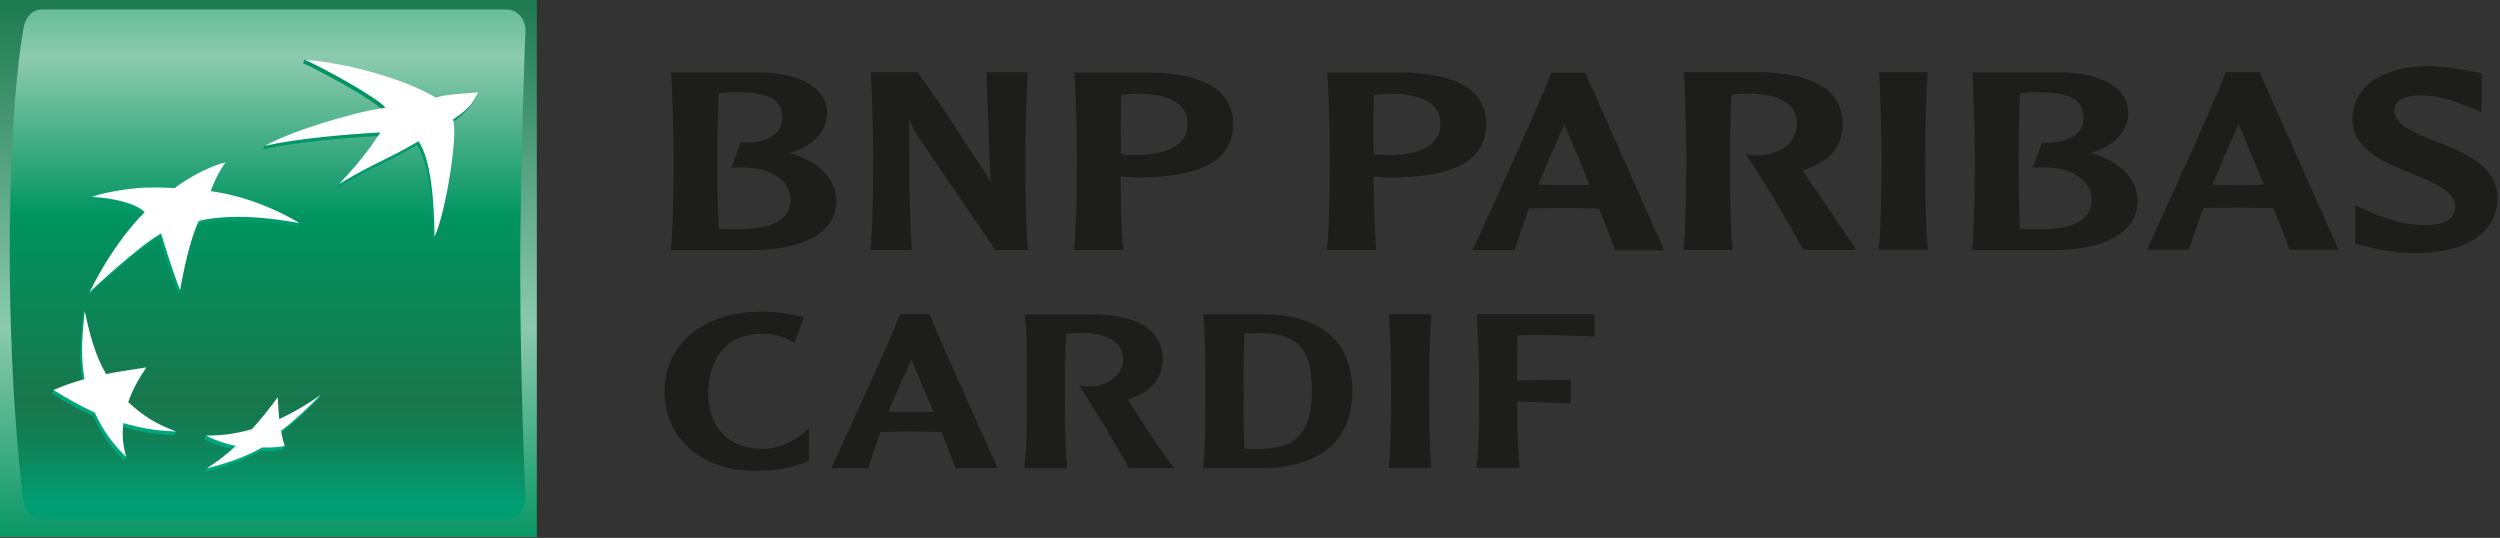 <?xml version="1.0" encoding="UTF-8" standalone="no"?><!DOCTYPE svg PUBLIC "-//W3C//DTD SVG 1.1//EN" "http://www.w3.org/Graphics/SVG/1.1/DTD/svg11.dtd"><svg width="100%" height="100%" viewBox="0 0 660 142" version="1.1" xmlns="http://www.w3.org/2000/svg" xmlns:xlink="http://www.w3.org/1999/xlink" xml:space="preserve" xmlns:serif="http://www.serif.com/" style="fill-rule:evenodd;clip-rule:evenodd;stroke-linejoin:round;stroke-miterlimit:2;"><rect x="0" y="0" width="660" height="142" fill="#333333" stroke="none"/><rect x="0" y="0" width="141.719" height="141.75" style="fill:url(#_Linear1);"/><path d="M137.344,71.688c-0,29.593 1.375,59.874 1.375,59.874c-0.063,3.407 -2.219,5.563 -4.969,5.563l-122.688,-0c-2.75,-0 -4.656,-2.438 -4.968,-5.563c-0,0 -3.532,-25.875 -3.532,-65.375c0,-39.5 3.532,-58.125 3.532,-58.125c0.406,-3.25 2.219,-5.562 4.969,-5.562l122.687,-0c2.75,-0 5.031,2.531 4.969,5.562c-0,0 -1.375,34.032 -1.375,63.626Z" style="fill:url(#_Linear2);fill-rule:nonzero;"/><path d="M110.063,38.281c-8.75,5.125 -11.438,5.563 -20.938,11.25l0.469,-1.062c5,-5.438 7.156,-7.75 10.437,-12.563c-8.781,0.469 -21.531,1.531 -30.656,3.531l0.469,-0.968c8.281,-4.032 23.625,-8 31.437,-9.063c-1.906,-2.687 -17.469,-11.094 -21.312,-12.719l0.437,-0.968c11.781,1.343 27.406,6.843 34.219,11.031c2.875,-0.906 5.812,-1 11.156,-1.469c0,0 -0.781,3.219 -6.594,7.219c1.438,3.844 -2.031,25.219 -4.875,30.906c-0.125,-8.937 -0.906,-20.218 -4.25,-25.125l0.001,0Z" style="fill:url(#_Linear3);fill-rule:nonzero;"/><path d="M46.031,114.906l0.438,-1c-4.656,-1.812 -9.313,-3.218 -13.094,-6.781c1.188,-3.281 2.531,-5.875 4.75,-9.156l0.469,-1c-4,0.593 -7.625,2.062 -11.094,2.75c-2.719,-4.782 -3.781,-11.344 -5.156,-17.594l-0.438,1c-0.781,7.125 -1.093,12.219 -0.062,17.906c-2.875,0.813 -5.406,0.906 -7.719,1.906l-0.437,0.969c3.687,2.281 6.718,4.032 10.875,5.969c2.218,4.813 4.562,8.031 8.281,11.75l0.468,-1c-0.656,-2.719 -1.531,-5 -1.218,-7.969c4.656,1.344 8.625,2.063 13.937,2.219l0,0.031Z" style="fill:url(#_Linear4);fill-rule:nonzero;"/><path d="M58.938,43.719c-0,-0 -1.876,3.312 -3.375,7.718l-0.344,0c10.906,1.469 21.218,5.875 23.812,7.407l-0.468,0.968c-11.313,-2 -17.282,-1.75 -21.5,-1.375c-4.219,0.407 -5.063,0.938 -5.063,0.938c-2.437,5.312 -3.844,14 -4.437,17.187l-0.469,1c-2.063,-4.968 -5.063,-14.937 -5.063,-14.937c-5.718,3.062 -18.875,15.406 -18.875,15.406c7.25,-14.469 14.594,-21.062 14.594,-21.062c-2.531,-2.532 -9.156,-3.844 -13.969,-4.032l0.438,-0.968c3.031,-0.907 9.281,-1.25 13.469,-1.438c4.937,-0.156 7.937,0.125 7.937,0.125c4.406,-3.5 11,-6.594 13.313,-6.906l-0,-0.031Z" style="fill:url(#_Linear5);fill-rule:nonzero;"/><path d="M72.844,105.906c-2.282,3.094 -4.25,5.563 -6.782,8.375c-3.718,1.032 -8.187,0.563 -11.656,0.688l-0.437,1c2.593,1.344 5.125,2.156 7.844,2.718c-2.188,2 -5.125,3.532 -7.188,4.907l-0.469,0.969c4.438,-1.063 10.25,-2.938 14.594,-5.5c2.25,0.093 4.375,-0.063 5.906,-0.344l0.469,-1c-0.281,-1 -1.187,-1.625 -1.437,-3c4.062,-3.156 7.031,-6.031 10.437,-9.469l0.469,-1c-3.375,2.313 -7.438,5.5 -11.375,7.375c-0.156,-1.937 -0.281,-3.562 -0.375,-5.75l-0,0.031Z" style="fill:url(#_Linear6);fill-rule:nonzero;"/><path d="M110.5,37.281c-8.75,5.125 -11.437,5.563 -20.938,11.282c5.532,-6.001 7.469,-8.563 10.875,-13.594c-8.749,0.469 -21.5,1.531 -30.593,3.531c7.937,-4.219 23.625,-8.937 31.906,-10.062c-1.938,-2.657 -17.469,-11.063 -21.344,-12.688c12.313,0.969 27.375,5.563 34.656,10.031c2.875,-0.906 5.844,-0.937 11.188,-1.406c-1.375,2.344 -1.406,3.688 -6.656,7.156c1.437,3.875 -2.032,25.25 -4.875,30.906c-0.094,-8.937 -0.875,-20.218 -4.219,-25.125l0,-0.031Z" style="fill:#fff;fill-rule:nonzero;"/><path d="M46.469,113.906c-5.031,-1.875 -8.656,-4.031 -12.625,-7.75c1.187,-3.281 2.562,-5.875 4.781,-9.156c-4.094,0.625 -7.094,1.063 -10.625,1.75c-2.875,-5.031 -4.156,-9.844 -5.625,-16.594c-0.781,7.157 -1.063,12.25 -0.063,17.938c-3.25,0.906 -5.531,1.687 -8.187,2.875c3.719,2.281 6.719,4.031 10.906,5.968c2.219,4.782 4.563,8.032 8.281,11.719c-0.874,-3.156 -1.124,-5.656 -0.749,-8.969c4.656,1.344 8.625,2.063 13.906,2.219l-0,0Z" style="fill:#fff;fill-rule:nonzero;"/><path d="M59.562,42.875c-1.562,2.031 -3.375,5.812 -3.875,7.594c12.969,1.75 23.344,8.406 23.344,8.406c-11.312,-2 -17.312,-1.75 -21.531,-1.375c-4.188,0.406 -5.063,0.906 -5.063,0.906c-3.062,6.688 -4.875,18.188 -4.875,18.188c-2.062,-4.969 -5.031,-14.938 -5.031,-14.938c-5.719,3.063 -18.875,15.438 -18.875,15.438c7.219,-14.469 14.563,-21.063 14.563,-21.063c-2.532,-2.562 -9.157,-3.843 -13.969,-4.031c2.5,-1.031 8.969,-2.219 13.906,-2.469c4.969,-0.125 7.969,0.125 7.969,0.125c4.437,-3.5 11.125,-6.437 13.437,-6.781l0,0Z" style="fill:#fff;fill-rule:nonzero;"/><path d="M73.281,104.938c-2.281,3.093 -4.25,5.531 -6.781,8.375c-4.344,1.218 -7.844,1.687 -12.094,1.687c2.625,1.344 5.125,2.156 7.875,2.719c-2.719,2.469 -5.031,4.219 -7.656,5.906c4.437,-1.062 10.25,-2.937 14.594,-5.5c2.25,0.094 4.375,-0.062 5.937,-0.375c-0.406,-1.312 -0.656,-2.281 -0.968,-4c4.093,-3.156 7.031,-6.031 10.437,-9.469c-3.625,2.532 -6.75,4.407 -10.906,6.375c-0.188,-1.937 -0.281,-3.562 -0.375,-5.718l-0.063,-0Z" style="fill:#fff;fill-rule:nonzero;"/><path d="M177.188,19.563c0.374,4.937 0.625,17.312 0.625,21.875c-0,4.124 -0.032,18.062 -0.688,24.093l-0.063,0.5l21.75,0c10.625,0 21.969,-3.375 21.969,-12.875c0,-5.968 -4.312,-10.375 -12.343,-12.781c5.906,-1.594 9.906,-5.687 9.906,-10.406c-0,-7.719 -8.906,-10.688 -17.219,-10.844l-24,0l-0,0.469l0.063,-0.031Zm16.843,4.781c9.094,-0 12.469,1.906 12.469,6.875c0,1.312 -0.406,2.5 -1.219,3.468c-1.719,2.094 -5.187,3.157 -9.5,2.938l-0.218,-0l-2.5,6.594l2.531,-0c5,-0.157 9.344,1.406 11.562,4.156c1.032,1.25 1.563,2.687 1.563,4.25c-0,5.219 -4.563,7.875 -13.5,7.875c-1.5,-0 -3.938,-0 -5.5,-0.094c-0.313,-6.875 -0.344,-16.219 -0.344,-18.969c0,-3.281 0.125,-10.562 0.375,-16.781c1,-0.187 2.719,-0.312 4.281,-0.281l0,-0.031Z" style="fill:#1d1d1b;fill-rule:nonzero;"/><path d="M271.312,19.094l-10.906,-0l0.438,11.781c0.187,5.875 0.375,11.875 0.781,17.687c-0.719,-1.781 -1.313,-2.75 -4.469,-7.406c-0.094,-0.156 -11.062,-17.156 -14.875,-21.937l-0.094,-0.125l-12.312,-0l-0,0.437c0.375,4.938 0.656,17.282 0.656,21.844c0,4.156 -0.062,18.094 -0.687,24.125l-0.063,0.5l10.906,-0l0,-0.469c-0.656,-11.469 -0.656,-23.031 -0.656,-34.187c0.375,1.312 0.906,2.531 2.625,5.093c0.188,0.282 18.938,27.751 19.906,29.375l0.094,0.188l8.781,-0l-0.062,-0.5c-0.656,-6.031 -0.688,-19.969 -0.688,-24.125c0,-4.563 0.25,-16.938 0.625,-21.844l0,-0.437Z" style="fill:#1d1d1b;fill-rule:nonzero;"/><path d="M283.656,19.563c0.375,4.968 0.625,17.312 0.625,21.875c0,4.156 -0.062,18.093 -0.687,24.093l-0,0.469l12.968,0l-0.062,-0.469c-0.438,-4.281 -0.625,-12.531 -0.656,-18.875c0.531,0 2.375,0.125 2.375,0.125l1.843,0.094c17.157,0 25.5,-4.594 25.5,-14.125c0,-10.875 -11.687,-13.406 -21.5,-13.594l-20.437,0l-0,0.438l0.031,-0.031Zm16,5.187c6.094,-0.094 10.375,1.156 12.438,3.688c0.937,1.156 1.406,2.593 1.406,4.281c0,6.781 -7.594,8.219 -13.937,8.219l-2.594,-0.094c-0,-0 -0.625,-0.094 -1.032,-0.156c-0.031,-1.563 -0.062,-3.594 -0.062,-5.938c0,-3 0.031,-6.437 0.156,-9.687c0.813,-0.157 2.219,-0.282 3.625,-0.313l0,0Z" style="fill:#1d1d1b;fill-rule:nonzero;"/><path d="M350.437,19.563c0.376,4.968 0.625,17.312 0.625,21.875c0,4.156 -0.062,18.093 -0.687,24.093l-0,0.469l13,0l-0.062,-0.469c-0.438,-4.281 -0.594,-12.531 -0.657,-18.875c0.532,0 2.375,0.125 2.375,0.125l1.844,0.094c17.156,0 25.5,-4.594 25.5,-14.125c-0,-10.875 -11.688,-13.406 -21.5,-13.594l-20.438,0l0,0.438l0,-0.031Zm15.969,5.187c6.094,-0.094 10.407,1.156 12.469,3.688c0.906,1.156 1.406,2.593 1.406,4.281c0,6.781 -7.562,8.219 -13.969,8.219l-2.593,-0.094c-0,-0 -0.625,-0.094 -1.032,-0.156c-0.062,-1.563 -0.093,-3.594 -0.093,-5.969c-0,-3 0.062,-6.406 0.156,-9.656c0.812,-0.157 2.219,-0.282 3.625,-0.313l0.031,0Z" style="fill:#1d1d1b;fill-rule:nonzero;"/><path d="M409.812,19.125l-0.218,-0l-0.094,0.25c-2.438,6.656 -18,40.781 -20.438,46l-0.312,0.656l11.156,0l0.063,-0.25c0.968,-3.187 2.218,-6.844 3.687,-10.75c0.406,0 9.219,-0.125 9.219,-0.125l7.625,0.094c-0,-0 1.344,0.062 1.656,0.062c2,5.063 3.5,8.875 4.156,10.782l0.094,0.25l12.938,-0l-20.844,-46.907l-8.75,0l0.062,-0.062Zm3.157,13.812c1.031,2.188 3.718,8.501 6.718,15.875l-1,0l-5.718,0.063c-0,0 -5.938,-0.094 -6.844,-0.125c2.437,-5.937 4.812,-11.312 6.844,-15.875l-0,0.062Z" style="fill:#1d1d1b;fill-rule:nonzero;"/><path d="M444.562,19.563c0.344,4.937 0.625,17.312 0.625,21.843c0,4.156 -0.062,18.094 -0.718,24.094l-0.063,0.5l13.031,-0l-0.062,-0.5c-0.656,-6.031 -0.688,-19.969 -0.688,-24.125c0,-3.25 0.125,-10.563 0.375,-16.375c1.063,-0.156 2.532,-0.25 3.5,-0.281c6.094,-0.125 10.407,1.156 12.438,3.687c0.937,1.157 1.406,2.594 1.406,4.25c0,5.407 -5.094,8.125 -9.812,8.406c-1.563,0.063 -2.75,-0.156 -2.75,-0.156l-0.907,-0.156l0.563,0.844c4.562,6.781 11.5,18.562 14.437,24.187l0.094,0.188l13.969,-0l-0.406,-0.688c-0.469,-0.781 -9.625,-14.187 -13.5,-19.937c-0,-0 -0.125,-0.188 -0.25,-0.344c7.093,-2.156 10.593,-6.187 10.593,-12.344c0,-10.875 -11.718,-13.375 -21.5,-13.594l-20.437,0l-0,0.438l0.062,0.063Z" style="fill:#1d1d1b;fill-rule:nonzero;"/><path d="M508.531,19.062l-12.5,0l0.063,0.438c0.344,4.969 0.625,17.344 0.625,21.875c-0,4.125 -0.063,18.062 -0.688,24.094l0,0.469l12.969,-0l-0.063,-0.469c-0.625,-6.032 -0.687,-19.969 -0.687,-24.094c-0,-4.562 0.281,-16.906 0.625,-21.875l-0,-0.437l-0.344,-0.001Z" style="fill:#1d1d1b;fill-rule:nonzero;"/><path d="M520.719,19.563c0.375,4.937 0.625,17.312 0.625,21.875c-0,4.124 -0.031,18.062 -0.688,24.093l-0.062,0.5l21.75,0c10.625,0 21.968,-3.375 21.968,-12.875c0,-5.968 -4.312,-10.375 -12.375,-12.781c5.907,-1.594 9.938,-5.687 9.938,-10.406c-0,-7.719 -8.875,-10.688 -17.219,-10.844l-24,0l0,0.438l0.063,-0Zm16.844,4.781c9.062,-0 12.468,1.906 12.468,6.875c0,1.312 -0.437,2.5 -1.218,3.468c-1.719,2.094 -5.188,3.157 -9.5,2.938l-0.219,-0l-2.5,6.594l2.531,-0c5.031,-0.157 9.313,1.406 11.563,4.156c1.031,1.25 1.562,2.687 1.562,4.25c0,5.219 -4.531,7.875 -13.469,7.875c-1.531,-0 -3.968,-0 -5.531,-0.094c-0.313,-6.875 -0.344,-16.219 -0.344,-18.969c0,-3.281 0.125,-10.593 0.375,-16.781c0.969,-0.187 2.688,-0.312 4.281,-0.281l0.001,-0.031Z" style="fill:#1d1d1b;fill-rule:nonzero;"/><path d="M596.344,19.062l-8.75,0l-0.094,0.25c-2.563,7.094 -19.063,43.063 -20.437,46l-0.313,0.626l11.188,-0.001l0.062,-0.281c0.969,-3.187 2.219,-6.812 3.688,-10.75c0.374,0 9.218,-0.125 9.218,-0.125l7.625,0.125l1.657,0c2.031,5.063 3.499,8.875 4.156,10.781l0.094,0.251l12.937,-0.001l-20.844,-46.906l-0.219,0l0.032,0.031Zm-5.375,13.813c1.031,2.188 3.687,8.469 6.718,15.875c-0.468,0 -1,0.063 -1,0.063l-5.75,0.093c0,0 -5.906,-0.125 -6.843,-0.125c2.406,-5.968 4.812,-11.312 6.843,-15.875l0.032,-0.031Z" style="fill:#1d1d1b;fill-rule:nonzero;"/><path d="M621.031,31.25c0,8.25 8.281,11.562 15.594,14.562c5.688,2.282 11.531,4.688 11.531,8.594c0,1.219 -0.281,2.157 -0.906,2.875c-1.344,1.625 -4.125,2.313 -8.531,2.094c-4.281,-0.219 -9.219,-1.625 -14.656,-4.125l-2.282,-1.063l0,10.251l1.5,0.312l0.907,0.188c2.75,0.656 7.937,1.906 13.187,1.906c13.719,-0 21.938,-5.469 21.938,-14.563c-0,-8.437 -8.469,-11.843 -15.938,-14.812c-5.531,-2.219 -11.219,-4.469 -11.219,-8.094c0,-1.062 0,-4.187 7.063,-4.187c5.281,-0 10.469,2.156 13.25,3.312l2.687,1.094l0,-10.281l-2.687,-0.469c-2.657,-0.5 -7.063,-1.375 -11.656,-1.375c-11.813,-0 -19.75,5.531 -19.75,13.781l-0.032,-0Z" style="fill:#1d1d1b;fill-rule:nonzero;"/><path d="M209.812,90.531c-2.25,-1.344 -5.062,-2.437 -8.656,-2.437c-10.562,-0 -14.218,8.343 -14.218,15.5c-0,9.906 6.093,14.906 14.281,14.906c5.094,-0 8.937,-2.375 12.344,-5.406l0.062,8.593c-3.469,1.407 -7.781,2.625 -14.219,2.625c-14.75,0 -23.969,-9.156 -23.969,-20.843c0,-12.313 9.75,-21.188 25.813,-21.188c3.781,0 7.437,0.594 10.969,1.438l-2.438,6.781l0.031,0.031Z" style="fill:#1d1d1b;fill-rule:nonzero;"/><path d="M245.406,82.969c1.563,4.187 14.906,33.875 18.031,40.625l-11.187,-0c-0.625,-1.844 -1.969,-5.219 -3.719,-9.563c-2.312,-0.062 -4.687,-0.125 -8,-0.125c-3.062,0 -5.406,0.063 -8.062,0.125c-1.282,3.438 -2.313,6.563 -3.25,9.563l-9.75,-0c2.312,-5.032 15.968,-34.625 18.093,-40.625l7.844,-0Zm1,25.718l-5.812,-13.75c-1.844,3.938 -3.875,8.594 -6.032,13.75c1.75,0.063 4.125,0.125 6.032,0.125c1.906,0 3.844,-0.062 5.812,-0.125Z" style="fill:#1d1d1b;fill-rule:nonzero;"/><path d="M288.25,82.969c8.531,-0 18.688,2.375 18.688,11.781c-0,5.281 -3.063,8.812 -9.157,10.687c0.875,1.75 10.688,16.657 12.313,18.157l-12.125,-0c-2.656,-5.032 -8.719,-15.25 -13.125,-21.875c0.75,0.187 1.844,0.312 3.125,0.312c3.531,0 8.531,-2.562 8.531,-7.25c0,-5.844 -7.062,-6.906 -10.625,-6.906c-1.812,-0 -3.531,0.125 -4.406,0.25c-0.25,5.062 -0.344,11.375 -0.344,14.219c0,3.594 0,15.593 0.625,21.281l-11.312,0c0.593,-5.625 0.687,-12.875 0.687,-21.281c0,-7.094 -0.062,-15.531 -0.594,-19.313l17.688,0l0.031,-0.062Z" style="fill:#1d1d1b;fill-rule:nonzero;"/><path d="M333.344,82.969c17.125,-0 23.687,9 23.687,20.25c0,11.25 -6.375,20.375 -24.312,20.375l-15.094,-0c0.594,-5.438 0.594,-12.938 0.594,-21.219c-0,-3.938 -0,-14.094 -0.594,-19.375l15.719,-0l-0,-0.031Zm-4.75,5.093c-0.219,2.657 -0.281,9.563 -0.281,14.282c-0,5.906 -0,10.562 0.218,16.062c0.594,0.063 1.5,0.156 2.907,0.156c9.812,0 14.906,-3.062 14.906,-15.562c-0,-12.5 -5.219,-15.25 -15.156,-15.031l-2.625,0.062l0.031,0.031Z" style="fill:#1d1d1b;fill-rule:nonzero;"/><path d="M377.875,82.969c-0.344,4.687 -0.594,15.375 -0.594,19.375c0,3.531 0.063,15.625 0.594,21.219l-11.25,-0c0.594,-5.625 0.625,-17.688 0.625,-21.219c-0,-3.938 -0.219,-14.688 -0.531,-19.375l11.156,-0Z" style="fill:#1d1d1b;fill-rule:nonzero;"/><path d="M420.937,82.969l0,5.875c-3.187,-0.188 -11.156,-0.407 -13.812,-0.407c-1.969,0 -4.187,0 -6.437,0.157c-0.157,2.5 -0.219,5.625 -0.219,8.343c-0,1.344 -0,2.563 0.062,3.532l14.156,-0.219l0,6.312l-14.156,-0.593c0.063,5.156 0.125,13.156 0.657,17.562l-11.375,0c0.687,-5.625 0.687,-17.687 0.687,-21.219c0,-3.937 -0.281,-14.687 -0.656,-19.375l31.094,0l-0.001,0.032Z" style="fill:#1d1d1b;fill-rule:nonzero;"/><defs><linearGradient id="_Linear1" x1="0" y1="0" x2="1" y2="0" gradientUnits="userSpaceOnUse" gradientTransform="matrix(9.16189e-15,149.625,-149.625,9.16189e-15,70.875,-3.5)"><stop offset="0" style="stop-color:#18764c;stop-opacity:1"/><stop offset="0.6" style="stop-color:#8ccaae;stop-opacity:1"/><stop offset="1" style="stop-color:#009461;stop-opacity:1"/></linearGradient><linearGradient id="_Linear2" x1="0" y1="0" x2="1" y2="0" gradientUnits="userSpaceOnUse" gradientTransform="matrix(1.02928e-14,168.094,-168.094,1.02928e-14,70.656,-35.188)"><stop offset="0" style="stop-color:#009461;stop-opacity:1"/><stop offset="0.3" style="stop-color:#8ccaae;stop-opacity:1"/><stop offset="0.55" style="stop-color:#009461;stop-opacity:1"/><stop offset="0.84" style="stop-color:#18764c;stop-opacity:1"/><stop offset="0.89" style="stop-color:#127e54;stop-opacity:1"/><stop offset="0.98" style="stop-color:#04976c;stop-opacity:1"/><stop offset="1" style="stop-color:#009e73;stop-opacity:1"/></linearGradient><linearGradient id="_Linear3" x1="0" y1="0" x2="1" y2="0" gradientUnits="userSpaceOnUse" gradientTransform="matrix(6.66093e-15,-108.781,108.781,6.66093e-15,97.562,123.625)"><stop offset="0" style="stop-color:#00a87e;stop-opacity:1"/><stop offset="1" style="stop-color:#009461;stop-opacity:1"/></linearGradient><linearGradient id="_Linear4" x1="0" y1="0" x2="1" y2="0" gradientUnits="userSpaceOnUse" gradientTransform="matrix(6.66476e-15,-108.844,108.844,6.66476e-15,30.062,123.656)"><stop offset="0" style="stop-color:#00a87e;stop-opacity:1"/><stop offset="1" style="stop-color:#009461;stop-opacity:1"/></linearGradient><linearGradient id="_Linear5" x1="0" y1="0" x2="1" y2="0" gradientUnits="userSpaceOnUse" gradientTransform="matrix(6.66093e-15,-108.781,108.781,6.66093e-15,51.094,123.625)"><stop offset="0" style="stop-color:#00a87e;stop-opacity:1"/><stop offset="1" style="stop-color:#009461;stop-opacity:1"/></linearGradient><linearGradient id="_Linear6" x1="0" y1="0" x2="1" y2="0" gradientUnits="userSpaceOnUse" gradientTransform="matrix(6.66284e-15,-108.812,108.812,6.66284e-15,69.281,123.625)"><stop offset="0" style="stop-color:#00a87e;stop-opacity:1"/><stop offset="1" style="stop-color:#009461;stop-opacity:1"/></linearGradient></defs></svg>
